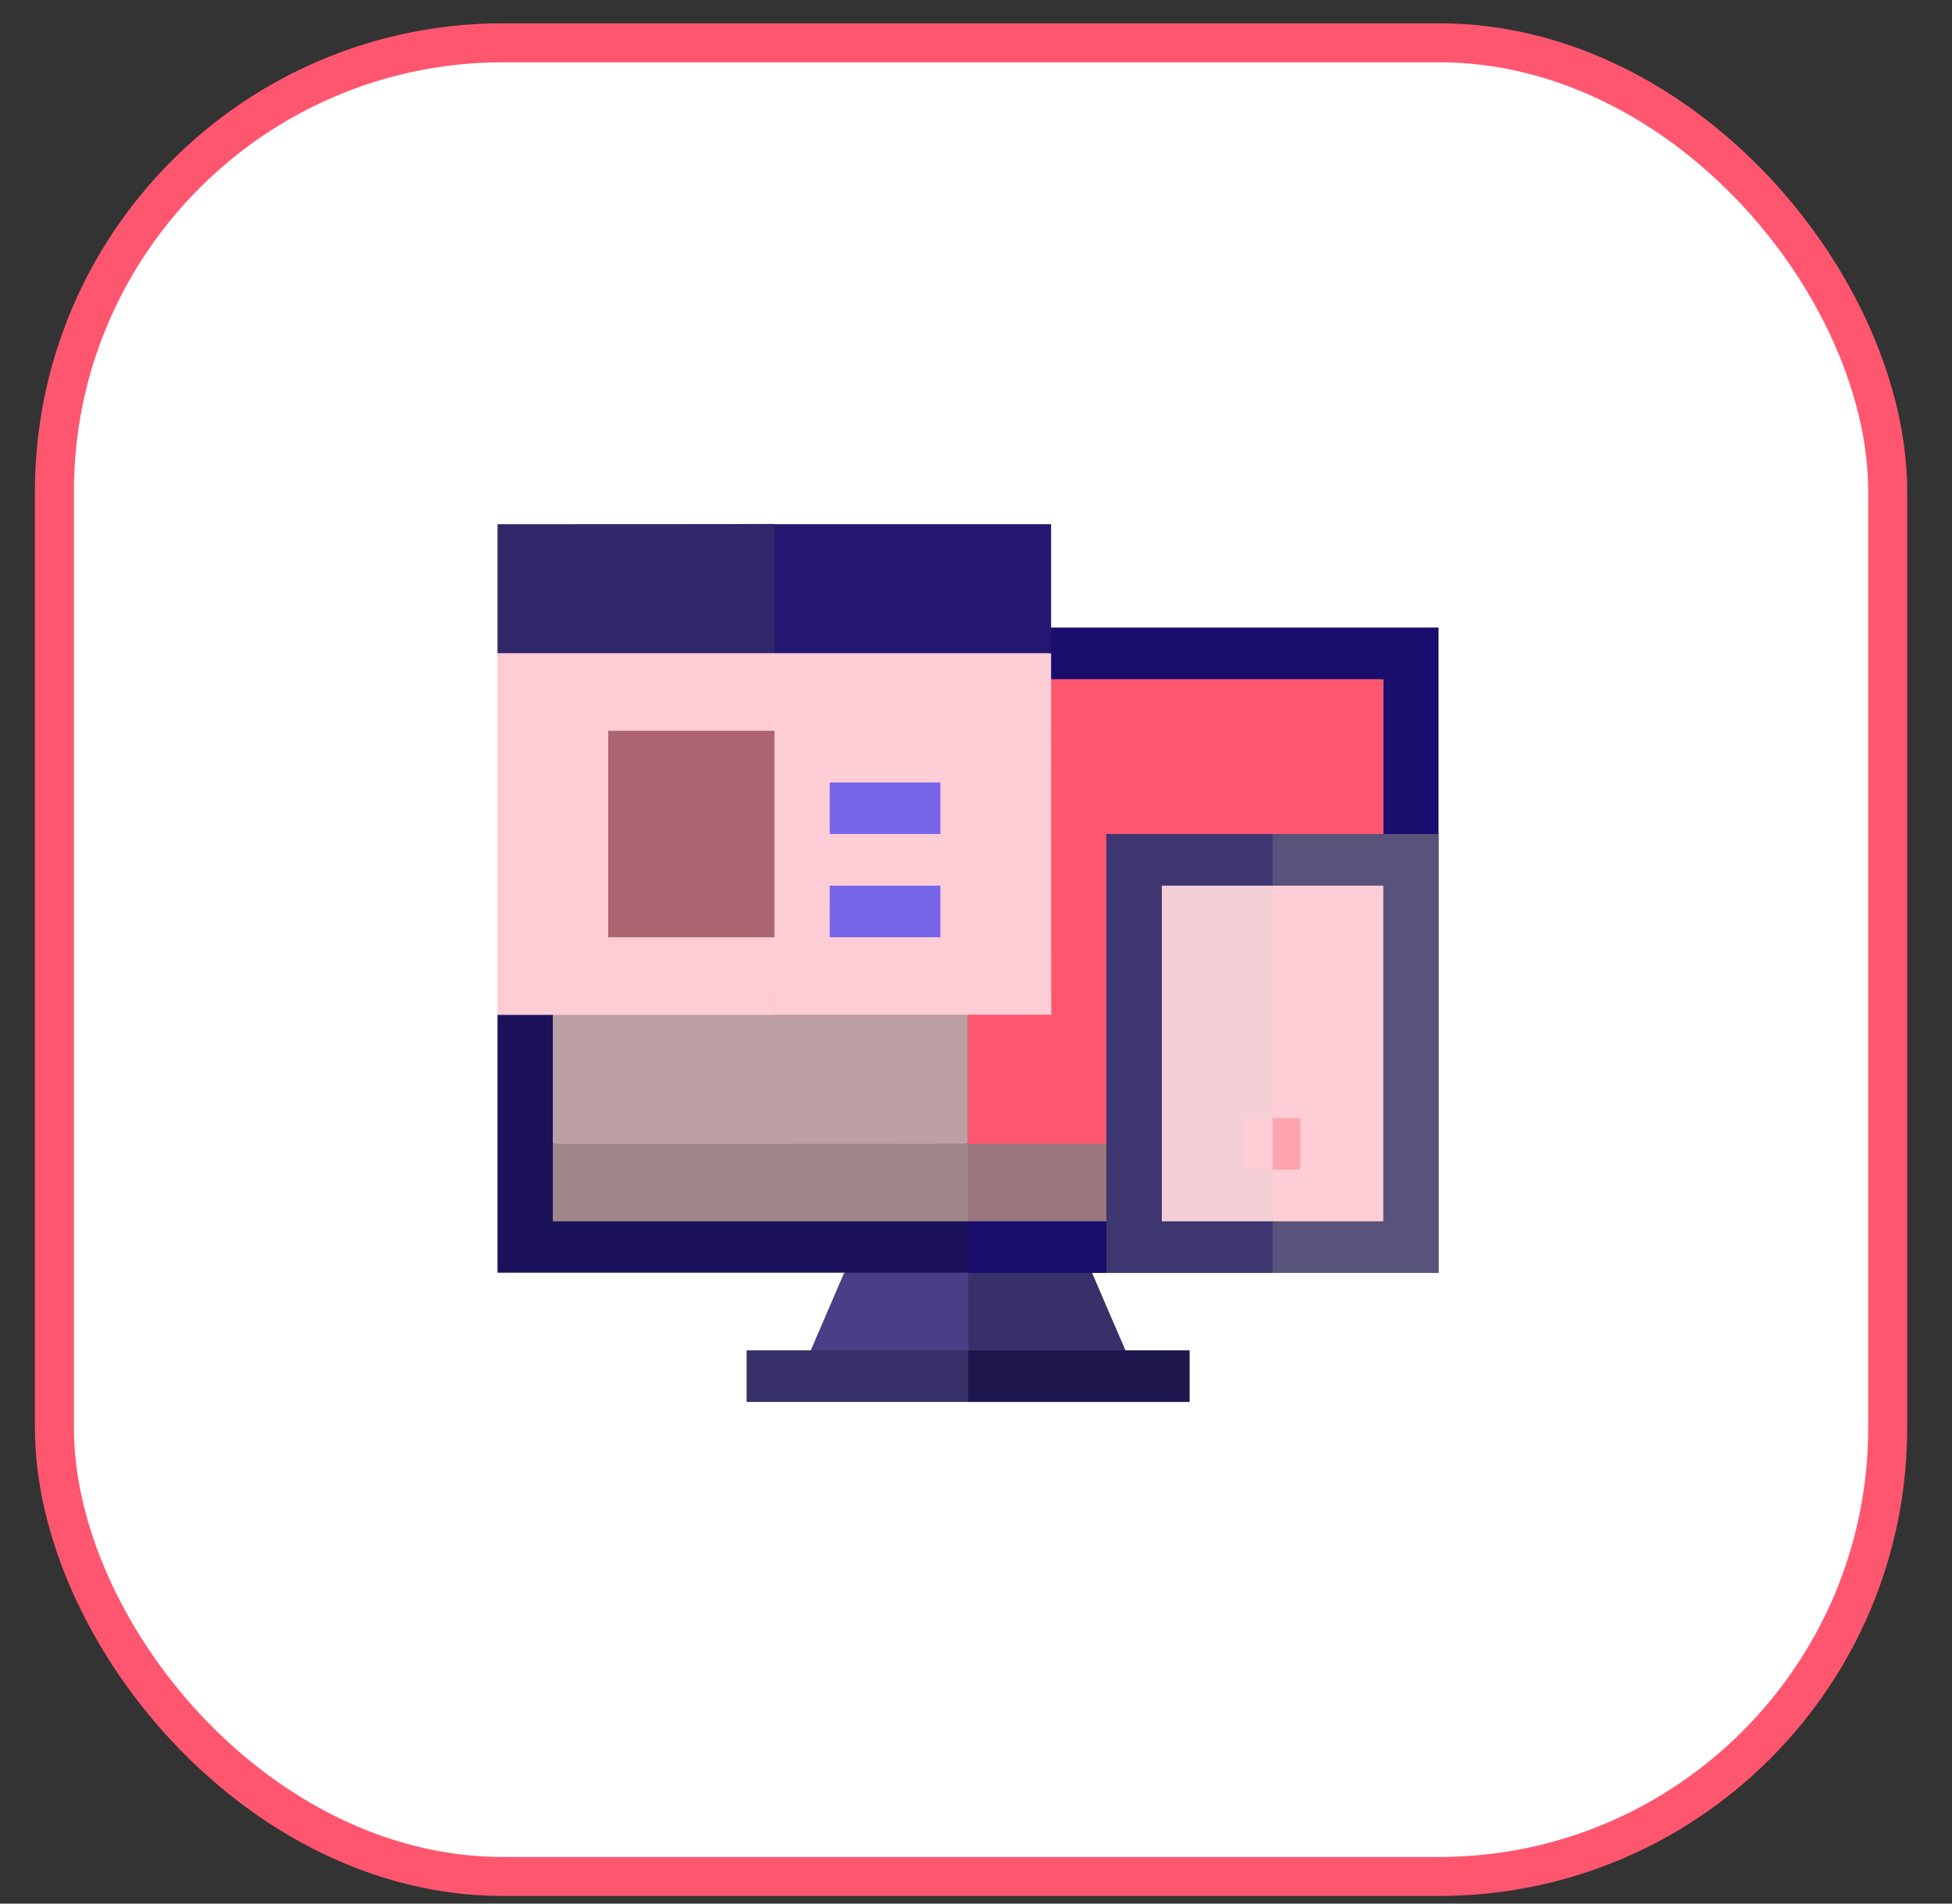 <?xml version="1.0" encoding="UTF-8"?>
<svg xmlns="http://www.w3.org/2000/svg" width="40" height="39" viewBox="0 0 40 39" fill="none">
  <rect x="0" y="0" width="40" height="39" fill="#333333" stroke="none"/>
  <rect x="1.115" y="0.877" width="37.567" height="37.567" rx="9.192" fill="white"></rect>
  <rect x="1.115" y="0.877" width="37.567" height="37.567" rx="9.192" stroke="#FF5670" stroke-width="0.799"></rect>
  <path d="M17.297 26.079C17.068 26.608 16.843 27.137 16.614 27.665L18.225 28.194L19.836 27.665L20.403 26.87L19.836 26.075L18.567 25.546L17.297 26.079Z" fill="#483F87"></path>
  <path d="M22.38 26.079L21.11 25.55L19.841 26.079V27.665L21.452 28.194L23.063 27.665C22.834 27.136 22.605 26.608 22.38 26.079Z" fill="#373069"></path>
  <path d="M10.195 20.788V26.075H19.841L20.407 23.431L19.841 20.788L15.869 20.259L10.195 20.788Z" fill="#1B125B"></path>
  <path d="M29.482 12.857H21.539L19.836 20.792V26.079H22.671L29.478 17.087V12.857H29.482Z" fill="#190D6D"></path>
  <path d="M11.328 20.788V23.431L15.582 23.96L19.837 23.431V20.788L15.865 20.259L11.328 20.788Z" fill="#BC9FA3"></path>
  <path d="M28.35 13.915H21.539L19.836 20.792V23.436L20.973 23.964L22.676 23.436L28.35 17.087V13.915Z" fill="#FF5670"></path>
  <path d="M15.299 27.665V28.722H19.837L20.403 28.194L19.837 27.665C19.291 27.665 15.852 27.665 15.299 27.665Z" fill="#373069"></path>
  <path d="M24.378 27.665C23.829 27.665 20.395 27.665 19.841 27.665V28.722H24.378C24.378 28.352 24.378 28.035 24.378 27.665Z" fill="#1E174D"></path>
  <path d="M11.328 23.436V25.022H19.837L20.403 24.227L19.837 23.432C19.545 23.436 11.336 23.436 11.328 23.436Z" fill="#9E868A"></path>
  <path d="M22.676 23.436C22.484 23.436 20.032 23.436 19.841 23.436V25.022H22.676L23.242 24.493L22.676 23.436Z" fill="#99777C"></path>
  <path d="M26.077 26.079C25.665 26.079 23.088 26.079 22.671 26.079C22.671 25.825 22.671 17.341 22.671 17.087H26.077L26.643 21.583L26.077 26.079Z" fill="#3E3670"></path>
  <path d="M29.483 26.079C29.07 26.079 26.493 26.079 26.077 26.079C26.077 25.825 26.077 17.341 26.077 17.087H29.483V26.079Z" fill="#58537A"></path>
  <path d="M23.808 25.022H26.077L26.643 21.583L26.077 18.145C25.802 18.145 24.083 18.145 23.808 18.145V25.022Z" fill="#F4D0D6"></path>
  <path d="M26.077 25.022H28.346C28.346 24.639 28.346 18.527 28.346 18.145C28.071 18.145 26.351 18.145 26.077 18.145V25.022Z" fill="#FFCDD5"></path>
  <path d="M10.195 13.386V20.792H15.869C15.869 20.38 15.869 13.798 15.869 13.386L13.034 12.857L10.195 13.386Z" fill="#FFCCD4"></path>
  <path d="M21.539 13.386L18.704 12.857L15.869 13.386V14.972L15.303 17.087L15.869 19.202V20.788H21.543C21.539 20.38 21.539 13.794 21.539 13.386ZM26.076 23.964C25.877 23.964 25.706 23.964 25.51 23.964C25.51 23.594 25.51 23.277 25.51 22.907H26.076L26.522 23.436L26.076 23.964Z" fill="#FFCDD5"></path>
  <path d="M26.643 22.907H26.077V23.964H26.643V22.907Z" fill="#FFA3B1"></path>
  <path d="M15.869 14.972H12.464V19.202H15.869V14.972Z" fill="#AA6570"></path>
  <path d="M19.27 16.03H17.002V17.087H19.27V16.03Z" fill="#7766EA"></path>
  <path d="M19.27 18.145H17.002V19.202H19.27V18.145Z" fill="#7766EA"></path>
  <path d="M10.195 10.739V13.382H15.869L16.436 12.058L15.869 10.734C15.482 10.739 10.578 10.739 10.195 10.739Z" fill="#31286B"></path>
  <path d="M21.539 10.739C21.156 10.739 16.248 10.739 15.865 10.739V13.382H21.539C21.539 12.675 21.539 11.155 21.539 10.739Z" fill="#231772"></path>
</svg>
